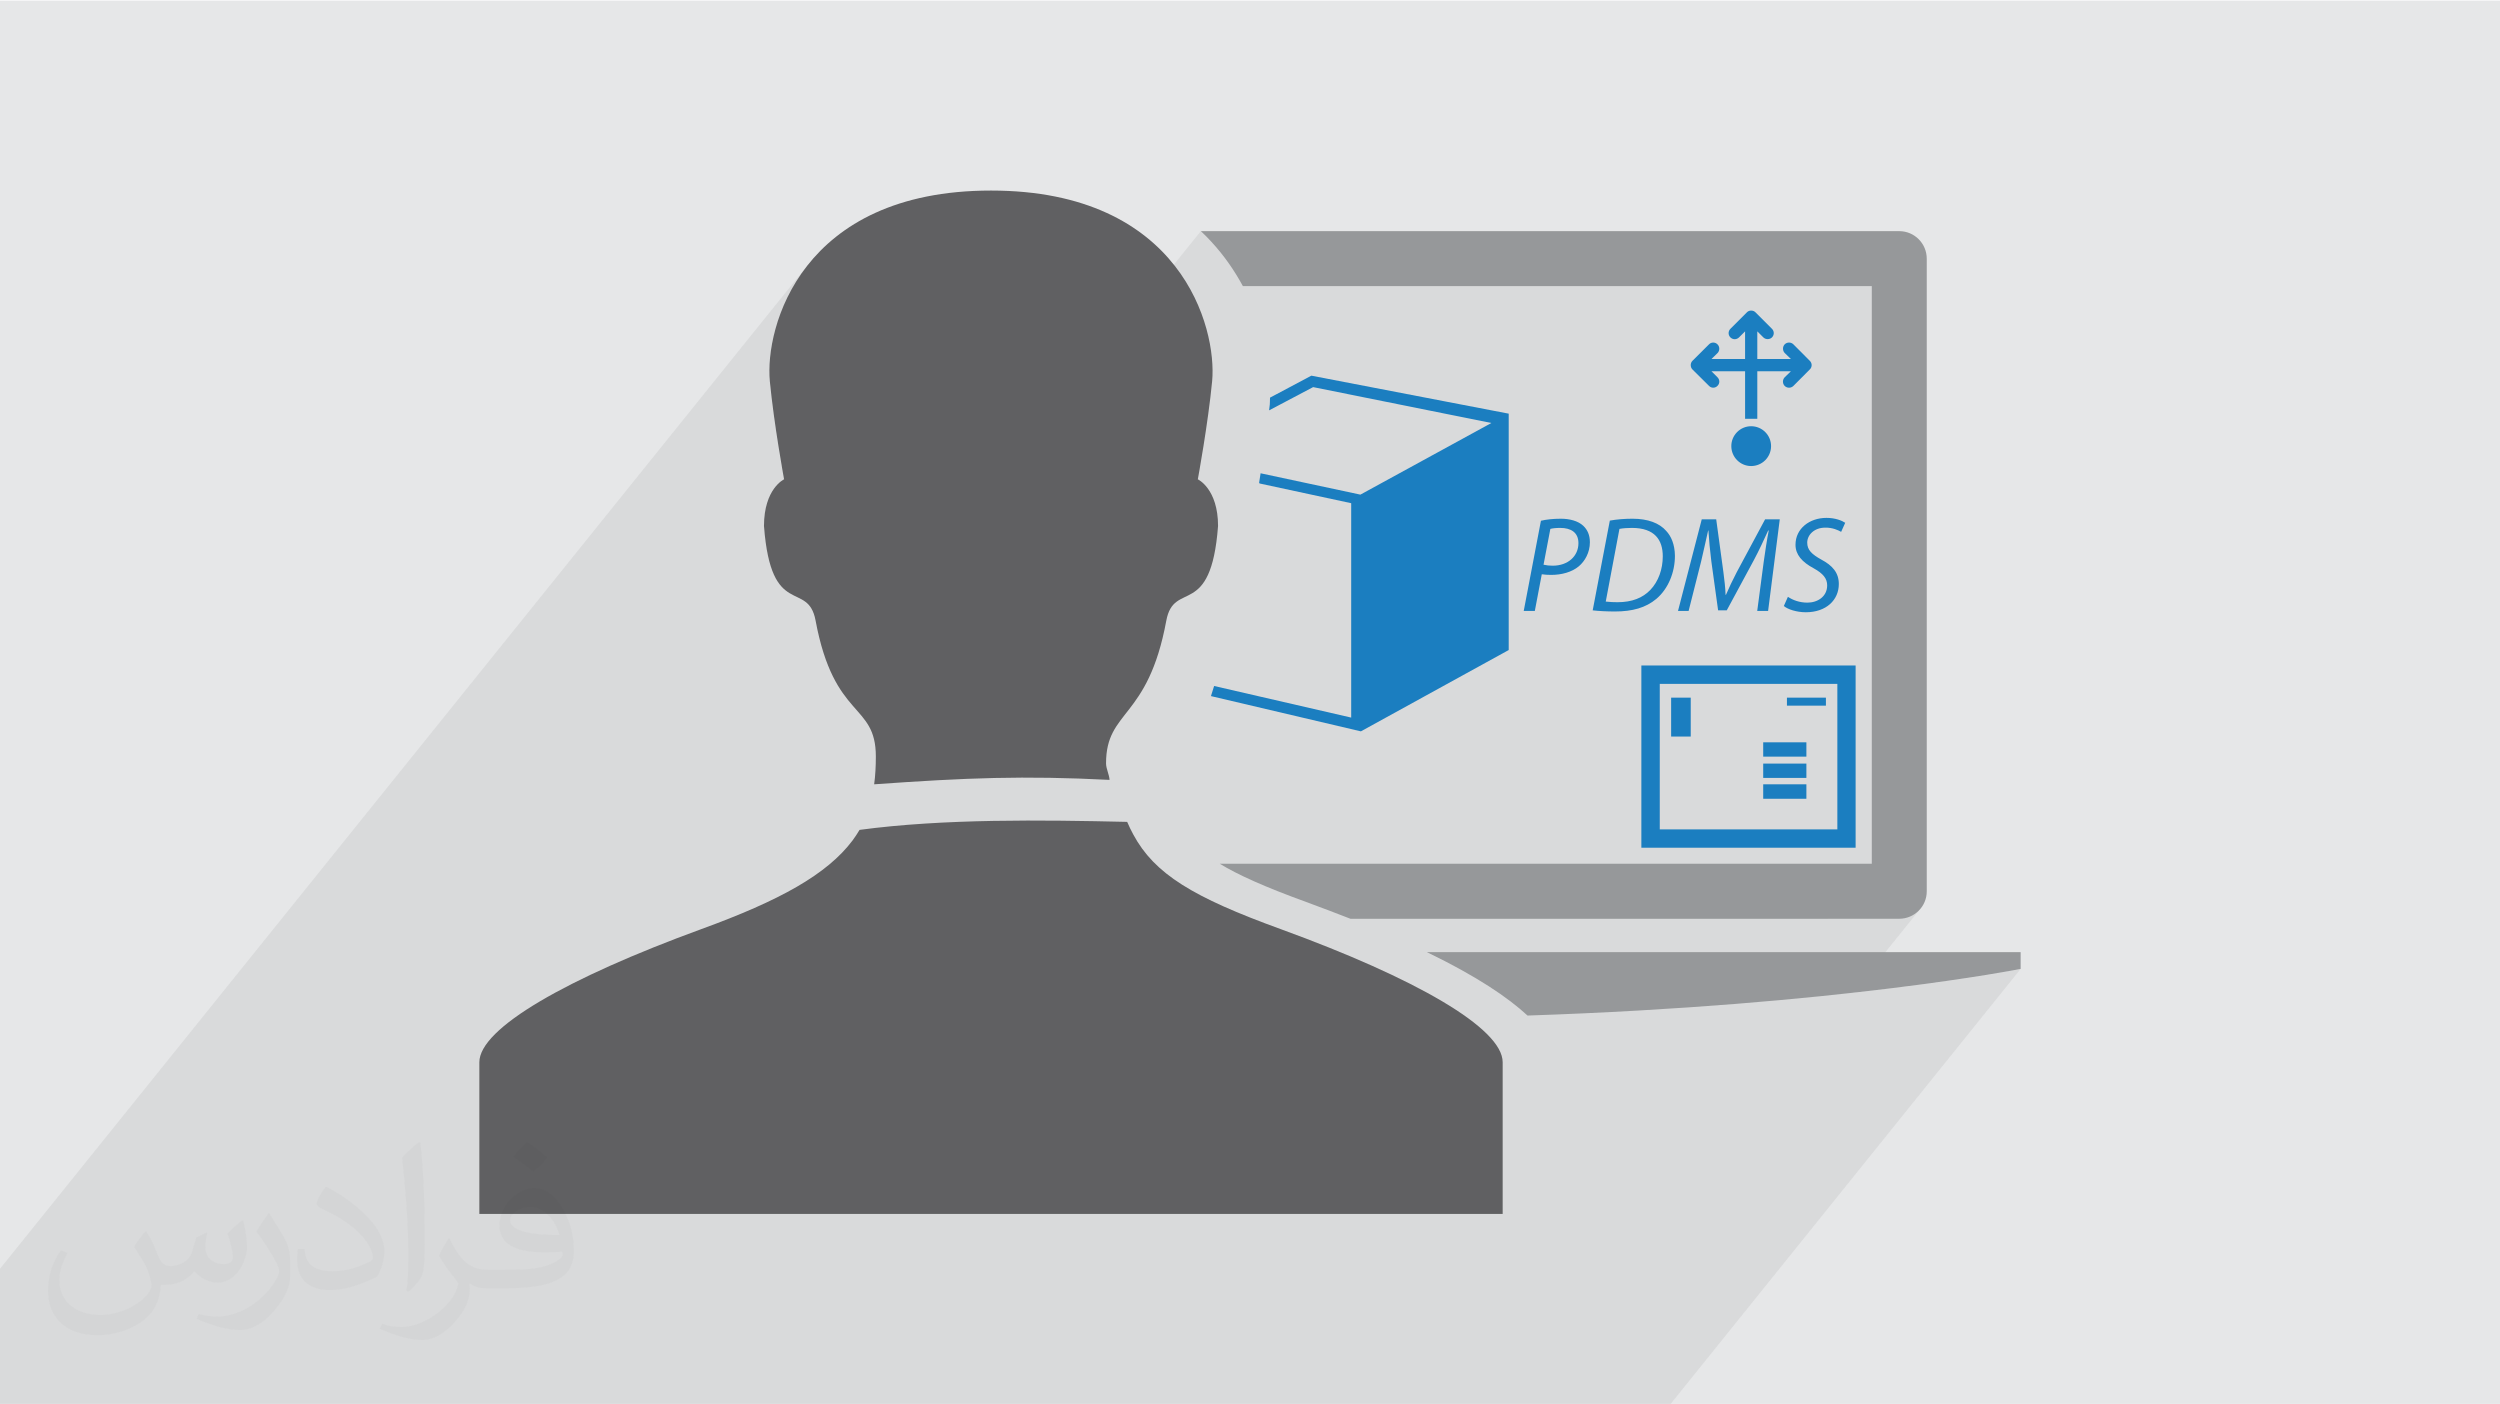 <?xml version="1.0" encoding="UTF-8"?>
<!DOCTYPE svg PUBLIC "-//W3C//DTD SVG 1.0//EN" "http://www.w3.org/TR/2001/REC-SVG-20010904/DTD/svg10.dtd">
<!-- Creator: CorelDRAW 2017 -->
<svg xmlns="http://www.w3.org/2000/svg" xml:space="preserve" width="356px" height="200px" version="1.0" shape-rendering="geometricPrecision" text-rendering="geometricPrecision" image-rendering="optimizeQuality" fill-rule="evenodd" clip-rule="evenodd"
viewBox="0 0 35600 19983"
 xmlns:xlink="http://www.w3.org/1999/xlink">
 <g id="Layer_x0020_1">
  <g id="_1436540702688">
   <path fill="#E6E7E8" d="M0 0l35600 0 0 19983 -35600 0 0 -19983z"/>
   <path fill="#373435" fill-opacity="0.078" d="M23790 19983l4984 -6194 -7 2 -23 4 -38 7 -52 10 -67 12 -81 14 -96 16 -110 18 -124 20 -138 21 -152 23 -165 24 -179 25 -193 26 -206 27 -218 28 -232 27 -245 28 -66 8 941 -1169 -59 48 -66 36 -74 23 -79 8 -1021 0 630 -784 0 -8225 -8956 0 -45 -81 -48 -81 -52 -80 -54 -79 -57 -79 -60 -77 -64 -77 -67 -76 -17 -19 -18 -19 -18 -19 -19 -19 -19 -19 -20 -19 -20 -19 -20 -20 -5184 6442 -56 -104 -69 -153 -64 -180 -60 -211 -53 -247 -25 -97 -34 -74 -41 -56 -47 -43 -51 -33 -56 -28 -58 -28 -59 -33 -59 -41 -57 -55 -55 -72 -51 -95 -46 -121 -40 -153 -32 -189 -24 -230 13 -181 32 -147 29 -74 212 -263 -2 -9 -4 -27 -8 -41 -10 -57 -11 -68 -14 -81 -15 -90 -16 -99 -16 -106 -17 -111 -17 -116 -17 -119 -16 -120 -15 -120 -13 -119 -12 -116 -6 -155 9 -179 29 -197 48 -212 73 -221 97 -227 125 -227 156 -222 -11493 14282 0 1923 23790 0z"/>
   <g>
    <path fill="#1B7EC0" fill-rule="nonzero" d="M17289 9760c-15,48 -30,99 -45,144l2135 502 2105 -1158 0 -3366 -2810 -541 -589 313c-2,32 0,67 -3,97 -2,28 -6,56 -10,84l627 -331 2538 511 -1865 1020 -1421 -304c-8,45 -15,93 -21,134 2,4 4,8 6,11l1305 281 0 3053 -1952 -450z"/>
    <path fill="#96989A" fill-rule="nonzero" d="M17698 4066l8956 0 0 8225 -9285 0c256,157 637,329 1232,545 223,82 432,162 630,239l7814 0c217,0 392,-176 392,-391l0 -9008c0,-217 -175,-393 -392,-393l-9945 0c54,52 107,103 151,153 184,200 330,413 447,630z"/>
    <path fill="#96989A" fill-rule="nonzero" d="M20319 13550c711,344 1154,645 1433,903 4431,-148 7022,-664 7022,-664l0 -239 -8455 0z"/>
    <path fill="#1B7EC0" fill-rule="nonzero" d="M23373 12063l3051 0 0 -2595 -3051 0 0 2595zm262 -2333l2529 0 0 2072 -2529 0 0 -2072z"/>
    <path fill="#1B7EC0" fill-rule="nonzero" d="M25446 10040l555 0 0 -114 -555 0 0 114z"/>
    <path fill="#1B7EC0" fill-rule="nonzero" d="M23797 10480l279 0 0 -554 -279 0 0 554z"/>
    <path fill="#1B7EC0" fill-rule="nonzero" d="M25108 10766l615 0 0 -204 -615 0 0 204z"/>
    <path fill="#1B7EC0" fill-rule="nonzero" d="M25108 11069l615 0 0 -204 -615 0 0 204z"/>
    <path fill="#1B7EC0" fill-rule="nonzero" d="M25108 11366l615 0 0 -206 -615 0 0 206z"/>
    <path fill="#1B7EC0" fill-rule="nonzero" d="M25220 6344c0,157 -127,284 -284,284 -155,0 -282,-127 -282,-284 0,-156 127,-283 282,-283 157,0 284,127 284,283z"/>
    <path fill="#1B7EC0" fill-rule="nonzero" d="M24457 4895c-33,-34 -88,-34 -121,0l-236 235c-15,15 -24,38 -24,60 0,25 9,47 24,62l236 234c33,35 88,35 121,0 17,-17 26,-38 26,-60 0,-23 -9,-45 -26,-62l-86 -86 479 0 0 677 174 0 0 -677 479 0 -89 86c-33,34 -33,90 0,123 34,34 90,34 124,0l234 -235c16,-15 26,-37 26,-62 0,-22 -10,-45 -26,-60l-234 -235c-34,-34 -90,-34 -124,0 -16,17 -24,39 -24,61 0,23 8,45 24,62l89 86 -479 0 0 -394 86 86c34,33 90,33 123,0 34,-34 34,-88 0,-122l-235 -235c-15,-16 -38,-25 -62,-25 -23,0 -45,9 -60,25l-235 235c-34,34 -34,88 0,122 16,16 39,26 61,26 23,0 45,-10 62,-26l86 -86 0 394 -479 0 88 -86c32,-34 32,-90 -2,-123z"/>
    <path fill="#606062" fill-rule="nonzero" d="M10879 7482c100,1339 626,761 735,1348 264,1416 858,1163 858,1934 0,140 -7,271 -24,396 1322,-94 2129,-125 3352,-63 -3,-70 -50,-161 -50,-234 0,-770 596,-617 858,-2033 109,-587 636,-9 737,-1348 0,-532 -288,-665 -288,-665 0,0 146,-791 204,-1399 70,-757 -438,-2713 -3149,-2713 -2713,0 -3221,1956 -3150,2713 58,608 203,1399 203,1399 0,0 -286,133 -286,665z"/>
    <path fill="#606062" fill-rule="nonzero" d="M18237 13222c-1250,-454 -1797,-785 -2100,-1349 -30,-56 -60,-116 -86,-178 -1210,-28 -2612,-47 -3811,114 -29,51 -63,99 -99,150 -366,486 -1037,856 -2154,1263 -1916,700 -3161,1412 -3161,1896l0 2160 14572 0 0 -2160c0,-486 -1245,-1198 -3161,-1896z"/>
    <path fill="#1B7EC0" fill-rule="nonzero" d="M21698 8691l158 0 99 -522c40,6 85,9 133,9 147,0 294,-38 395,-123 85,-72 157,-194 157,-341 0,-102 -33,-178 -95,-236 -74,-69 -194,-100 -319,-100 -107,0 -209,11 -283,29l-245 1284zm379 -1168c29,-8 77,-14 141,-14 149,0 259,62 259,217 0,184 -147,321 -367,321 -47,0 -84,-4 -130,-14l97 -510zm603 1160c85,10 203,16 317,16 250,0 440,-54 590,-180 169,-143 264,-377 264,-613 -2,-165 -55,-281 -124,-354 -97,-112 -261,-174 -480,-174 -114,0 -224,9 -323,27l-244 1278zm381 -1160c49,-10 120,-14 178,-14 325,0 439,172 439,404 0,184 -62,360 -178,480 -108,112 -259,174 -466,174 -48,0 -110,-2 -168,-9l195 -1035zm2117 1168l166 -1304 -209 0 -404 753c-56,108 -112,224 -153,321l-6 0c-2,-97 -17,-215 -31,-325l-102 -749 -206 0 -338 1304 151 0 178 -704c31,-124 71,-321 100,-441l4 0c8,133 22,284 41,435l97 702 123 0 387 -717c72,-134 143,-289 203,-420l8 0c-25,126 -54,317 -71,441l-93 704 155 0zm224 -70c54,47 182,89 313,89 292,0 470,-176 470,-402 0,-160 -89,-263 -249,-348 -136,-76 -201,-136 -201,-242 0,-106 96,-213 257,-213 104,-2 186,37 226,60l58 -129c-46,-31 -141,-70 -267,-70 -240,0 -441,151 -441,383 0,141 93,246 259,335 136,75 192,147 192,243 0,159 -135,246 -282,246 -109,0 -207,-35 -277,-83l-58 131z"/>
   </g>
   <path fill="#373435" fill-opacity="0.031" d="M2082 17526c68,104 112,203 155,312 32,64 49,183 199,183 44,0 107,-14 163,-45 63,-33 111,-82 136,-159l60 -202 146 -72 10 10c-20,77 -25,149 -25,207 0,169 146,233 262,233 68,0 129,-33 129,-95 0,-81 -34,-217 -78,-339 68,-68 136,-136 214,-191l12 6c34,144 53,287 53,381 0,93 -41,196 -75,264 -70,132 -194,238 -344,238 -114,0 -241,-58 -328,-163l-5 0c-82,101 -209,193 -412,193l-63 0c-10,135 -39,229 -83,314 -121,237 -480,404 -818,404 -470,0 -706,-272 -706,-633 0,-223 73,-431 185,-577l92 37c-70,134 -117,262 -117,385 0,339 275,500 592,500 294,0 658,-188 724,-405 -25,-237 -114,-348 -250,-565 41,-72 94,-144 160,-221l12 0zm5421 -1274c99,62 196,136 291,221 -53,74 -119,142 -201,202 -95,-77 -190,-143 -287,-213 66,-74 131,-146 197,-210zm51 926c-160,0 -291,105 -291,183 0,168 320,219 703,217 -48,-196 -216,-400 -412,-400zm-359 895c208,0 390,-6 529,-41 155,-39 286,-118 286,-171 0,-15 0,-31 -5,-46 -87,9 -187,9 -274,9 -282,0 -498,-64 -583,-223 -21,-44 -36,-93 -36,-149 0,-152 66,-303 182,-406 97,-85 204,-138 313,-138 197,0 354,159 464,408 60,136 101,293 101,491 0,132 -36,243 -118,326 -153,148 -435,204 -867,204l-196 0 0 0 -51 0c-107,0 -184,-19 -245,-66l-10 0c3,25 5,50 5,72 0,97 -32,221 -97,320 -192,287 -400,410 -580,410 -182,0 -405,-70 -606,-161l36 -70c65,27 155,46 279,46 325,0 752,-314 805,-619 -12,-25 -34,-58 -65,-93 -95,-113 -155,-208 -211,-307 48,-95 92,-171 133,-239l17 -2c139,282 265,445 546,445l44 0 0 0 204 0zm-1408 299c24,-130 26,-276 26,-412l0 -203c0,-377 -48,-926 -87,-1282 68,-75 163,-161 238,-219l22 6c51,450 63,972 63,1452 0,126 -5,250 -17,340 -7,114 -73,201 -214,332l-31 -14zm-1449 -596c7,177 94,318 398,318 189,0 349,-50 526,-134 32,-15 49,-33 49,-50 0,-111 -85,-258 -228,-392 -139,-126 -323,-237 -495,-311 -59,-25 -78,-52 -78,-76 0,-52 68,-159 124,-236l19 -2c197,103 417,256 580,427 148,157 240,316 240,489 0,128 -39,250 -102,361 -216,109 -446,192 -674,192 -277,0 -466,-130 -466,-435 0,-33 0,-85 12,-151l95 0zm-501 -503l172 278c63,103 122,215 122,392l0 227c0,183 -117,379 -306,573 -148,132 -279,188 -400,188 -180,0 -386,-56 -624,-159l27 -70c75,21 162,37 269,37 342,-2 692,-251 852,-557 19,-35 26,-68 26,-90 0,-35 -19,-75 -34,-110 -87,-165 -184,-315 -291,-453 56,-89 112,-174 173,-258l14 2z"/>
  </g>
 </g>
</svg>
